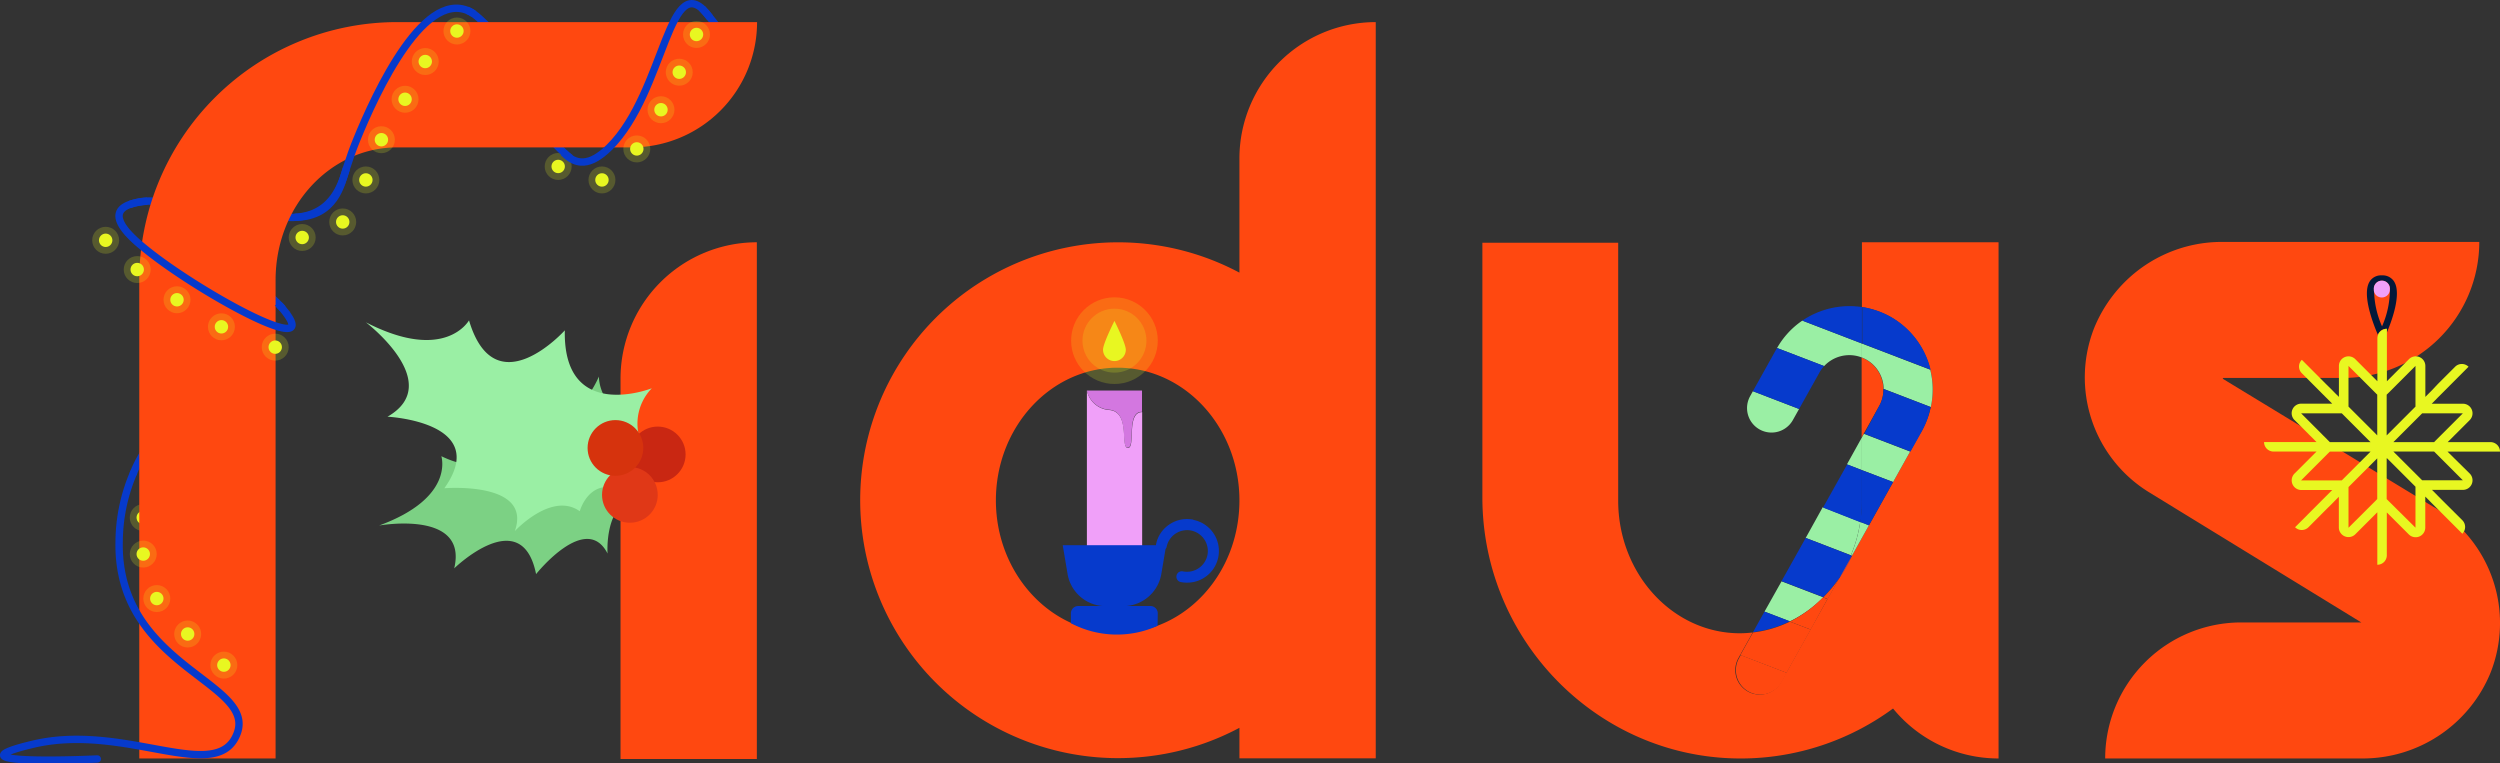 <svg xmlns="http://www.w3.org/2000/svg" viewBox="0 0 339.27 103.61"><rect x="0" y="0" width="339.27" height="103.61" fill="#333333" stroke="none"/><defs><style>.cls-1,.cls-2{fill:#e8f721;}.cls-1,.cls-8{opacity:0.2;}.cls-15,.cls-3,.cls-4{fill:none;}.cls-3,.cls-4{stroke:#063acc;stroke-miterlimit:10;}.cls-3{stroke-linecap:round;}.cls-5{fill:#7cd184;}.cls-6{fill:#ff4810;}.cls-7{fill:#9aefa4;}.cls-9{fill:#d377e0;}.cls-10{fill:#f0a0f9;}.cls-11{fill:#063acc;}.cls-12{fill:#c92712;}.cls-13{fill:#e03817;}.cls-14{fill:#d6330d;}.cls-16{fill:#03193a;}</style></defs><g id="Layer_2" data-name="Layer 2"><g id="Layer_1-2" data-name="Layer 1"><circle class="cls-1" cx="19.44" cy="70.24" r="1.83"/><circle class="cls-2" cx="19.44" cy="70.24" r="0.91"/><circle class="cls-1" cx="75.75" cy="22.59" r="1.83"/><circle class="cls-2" cx="75.75" cy="22.59" r="0.91"/><path class="cls-3" d="M30.94,53.4A17.9,17.9,0,0,0,18.11,64.2"/><path class="cls-4" d="M97.55,3.94a33.51,33.51,0,0,0-2.28-2.79"/><path class="cls-4" d="M77.42,21.46A21.09,21.09,0,0,1,74.88,19"/><path class="cls-4" d="M66.86,4.21c-1.29-1.16-2.35-2.43-3.5-2.82"/><path class="cls-4" d="M47,22.92c-.65,2-1.9,7-8.34,6.57"/><path class="cls-4" d="M20.84,27.3a7.88,7.88,0,0,0-3.24.46"/><path class="cls-4" d="M38.38,41.89a23.24,23.24,0,0,0-2.07-2"/><path class="cls-5" d="M51.44,71.32s12.11-2.18,10.2,5.81c0,0,9.17-8.91,11.11.78,0,0,6.78-8.52,9.7-2.79,0,0-.46-6.59,3.68-7.47,0,0-2-3.19.93-5.15,0,0-3.54-1-1.3-5.81a6,6,0,0,1-4.49-5.59s-4.34,10.86-12.43,3c0,0,1,12.64-8.94,7.81C59.9,62,61.71,67.56,51.44,71.32Z"/><path class="cls-6" d="M168.2,67.9c0,10-7.4,18-16.53,18s-16.52-8.08-16.52-18,7.4-18,16.52-18S168.2,58,168.2,67.9Zm0-46.42V37a35,35,0,1,0,0,61.77v4.14h18.5v-35h0V3a18.51,18.51,0,0,0-18.5,18.51"/><path class="cls-6" d="M53.9,3a35,35,0,0,0-35,35v64.93h18.5V38c0-10,7.4-18,16.52-18v0H85.74a17,17,0,0,0,17-17H53.9Z"/><path class="cls-6" d="M84.21,51.38V103h18.5V32.88a18.5,18.5,0,0,0-18.5,18.5"/><path class="cls-6" d="M330.36,68.86,301.63,51.39l.1-.1H318a18.47,18.47,0,0,0,18.46-18.46h-35a18.66,18.66,0,0,0-13.15,5.48,18.92,18.92,0,0,0-4.11,6.19,18.3,18.3,0,0,0,7.57,22.38l28.68,17.59H304.14a18.46,18.46,0,0,0-18.45,18.46h35A18.73,18.73,0,0,0,338,91.26a18.31,18.31,0,0,0-7.61-22.4"/><path class="cls-7" d="M49.65,43.74S60.51,52,52.59,56.55c0,0,14.12.7,7.71,9.71,0,0,12-1,9.56,5.82,0,0,5-5.42,8.82-2.7,0,0,1.09-4.09,4.88-3.18,0,0-1.82-3.7,3.74-5.51a6.87,6.87,0,0,1,1.16-8s-12.07,4.76-11.81-7.86c0,0-9.47,10.53-13-1.35C63.61,43.51,60.42,49.28,49.65,43.74Z"/><g class="cls-8"><circle class="cls-2" cx="151.24" cy="46.23" r="5.88"/></g><g class="cls-8"><circle class="cls-2" cx="151.24" cy="46.23" r="4.34"/></g><path class="cls-9" d="M147.5,53h0a3.33,3.33,0,0,0,3.11,2.61c2.8.36,1.36,5.14,2.44,5.14s-.26-4.9,1.93-4.86V53h0"/><path class="cls-10" d="M155,55.93c-2.19,0-.85,4.86-1.93,4.86s.36-4.78-2.44-5.14A3.33,3.33,0,0,1,147.5,53V74.35H155Z"/><path class="cls-11" d="M157.12,83.24a1,1,0,0,0-1-1h-9.79a1,1,0,0,0-1,1v1.33l.13.07a13.4,13.4,0,0,0,11.63.29h0Z"/><path class="cls-11" d="M161.94,70.52a4.3,4.3,0,0,0-3.23.64,4.24,4.24,0,0,0-1.83,2.73.36.36,0,0,0,0,.1H144.22l.65,3.85a5.23,5.23,0,0,0,4.91,4.41h2.92a5.25,5.25,0,0,0,4.91-4.41l.56-3.33a.73.73,0,0,0,.16-.33A2.83,2.83,0,0,1,161.65,72a2.84,2.84,0,0,1,2.21,3.33,2.84,2.84,0,0,1-3.33,2.21.73.73,0,0,0-.87.58.74.74,0,0,0,.58.87,4.17,4.17,0,0,0,.86.08,4.3,4.3,0,0,0,.84-8.52Z"/><path class="cls-2" d="M151.24,49a1.54,1.54,0,0,0,1.54-1.54c0-.85-1.54-3.91-1.54-3.91s-1.55,3.06-1.55,3.91A1.55,1.55,0,0,0,151.24,49Z"/><circle class="cls-12" cx="89.26" cy="61.67" r="3.78"/><circle class="cls-13" cx="85.48" cy="67.16" r="3.78"/><circle class="cls-14" cx="83.52" cy="60.79" r="3.78"/><path class="cls-4" d="M20,27.3c-3.77.31-5,1.65-2.64,4.32a17,17,0,0,0,1.8,1.7c7.07,6,25.45,16.09,19.19,8.57a5.68,5.68,0,0,0-.49-.53"/><path class="cls-4" d="M64.27,1.86C57.87-2.36,51,12.55,48.35,19.09c-.24.59-.46,1.17-.67,1.76s-.47,1.38-.7,2.07c-.65,2-1.43,6.52-7,6.57"/><path class="cls-4" d="M96.35,2.39C90.79-5.3,90.32,12.48,82.69,20c-2.67,2.62-4.54,2.44-6.21.72"/><path class="cls-3" d="M18.11,64.2a24,24,0,0,0-1.94,9.19c-.44,17.08,18.71,19.15,16,26.18S17.05,98,4.47,101s8.73,2,8.73,2"/><circle class="cls-1" cx="30.05" cy="44.35" r="1.83"/><circle class="cls-2" cx="30.05" cy="44.35" r="0.91"/><circle class="cls-1" cx="19.44" cy="75.19" r="1.83"/><circle class="cls-2" cx="19.44" cy="75.19" r="0.91"/><circle class="cls-1" cx="21.28" cy="81.23" r="1.83"/><circle class="cls-2" cx="21.28" cy="81.23" r="0.91"/><circle class="cls-1" cx="25.47" cy="86.04" r="1.83"/><circle class="cls-2" cx="25.47" cy="86.04" r="0.91"/><circle class="cls-1" cx="30.38" cy="90.26" r="1.83"/><circle class="cls-2" cx="30.38" cy="90.26" r="0.91"/><circle class="cls-1" cx="24.02" cy="40.68" r="1.83"/><circle class="cls-2" cx="24.02" cy="40.68" r="0.91"/><circle class="cls-1" cx="18.62" cy="36.58" r="1.83"/><circle class="cls-2" cx="18.62" cy="36.58" r="0.91"/><circle class="cls-1" cx="14.34" cy="32.61" r="1.83"/><circle class="cls-2" cx="14.34" cy="32.61" r="0.91"/><circle class="cls-1" cx="37.35" cy="47.11" r="1.83"/><circle class="cls-2" cx="37.35" cy="47.11" r="0.91"/><circle class="cls-1" cx="41.01" cy="32.23" r="1.83"/><circle class="cls-2" cx="41.01" cy="32.23" r="0.91"/><circle class="cls-1" cx="46.51" cy="30.12" r="1.83"/><circle class="cls-2" cx="46.51" cy="30.12" r="0.91"/><circle class="cls-1" cx="49.65" cy="24.42" r="1.83"/><circle class="cls-2" cx="49.65" cy="24.42" r="0.91"/><circle class="cls-1" cx="51.76" cy="18.96" r="1.83"/><circle class="cls-2" cx="51.76" cy="18.96" r="0.91"/><circle class="cls-1" cx="54.97" cy="13.47" r="1.83"/><circle class="cls-2" cx="54.97" cy="13.47" r="0.91"/><circle class="cls-1" cx="57.71" cy="8.35" r="1.83"/><circle class="cls-2" cx="57.71" cy="8.35" r="0.91"/><circle class="cls-1" cx="62.01" cy="4.21" r="1.83"/><circle class="cls-2" cx="62.01" cy="4.21" r="0.91"/><circle class="cls-1" cx="81.69" cy="24.42" r="1.83"/><circle class="cls-2" cx="81.69" cy="24.42" r="0.91"/><circle class="cls-1" cx="86.42" cy="20.21" r="1.83"/><circle class="cls-2" cx="86.42" cy="20.21" r="0.91"/><circle class="cls-1" cx="89.7" cy="14.89" r="1.83"/><circle class="cls-2" cx="89.7" cy="14.89" r="0.91"/><circle class="cls-1" cx="92.18" cy="9.8" r="1.83"/><circle class="cls-2" cx="92.18" cy="9.8" r="0.91"/><circle class="cls-1" cx="94.52" cy="4.68" r="1.83"/><circle class="cls-2" cx="94.52" cy="4.68" r="0.91"/><polygon class="cls-15" points="321.64 61.34 321.69 61.29 316.17 61.29 315.9 61.55 312.27 65.19 317.41 65.19 317.79 65.19 321.64 61.34 321.64 61.34"/><polygon class="cls-15" points="322.55 59.03 322.61 59.09 322.61 53.56 322.34 53.3 318.7 49.66 318.7 54.8 318.7 55.18 322.55 59.03 322.55 59.03"/><polygon class="cls-15" points="316.17 60 321.62 60 321.62 60 321.69 60 317.79 56.09 317.41 56.09 312.27 56.09 315.9 59.73 316.17 60"/><polygon class="cls-15" points="324.86 59.94 324.8 60 330.33 60 330.59 59.73 334.23 56.09 329.08 56.09 328.71 56.09 324.86 59.94 324.86 59.94"/><path class="cls-15" d="M323.25,44.29a12.41,12.41,0,0,0,1.07-4.91,1.08,1.08,0,0,1-2.15.07A12.51,12.51,0,0,0,323.25,44.29Z"/><polygon class="cls-15" points="323.89 59.09 327.8 55.18 327.8 54.8 327.8 49.66 324.16 53.3 323.89 53.56 323.89 59.01 323.89 59.01 323.89 59.09"/><polygon class="cls-15" points="322.61 62.2 318.7 66.1 318.7 66.48 318.7 71.63 322.34 67.99 322.61 67.72 322.61 62.28 322.61 62.28 322.61 62.2"/><polygon class="cls-15" points="323.95 62.25 323.89 62.2 323.89 67.72 324.16 67.99 327.8 71.63 327.8 66.48 327.8 66.1 323.95 62.25 323.95 62.25"/><polygon class="cls-15" points="330.33 61.29 324.88 61.29 324.88 61.29 324.8 61.29 328.71 65.19 329.08 65.19 334.23 65.19 330.59 61.55 330.33 61.29"/><path class="cls-16" d="M323.89,44.62v.57c.61-1.43,2.09-5.31,1-7a1.84,1.84,0,0,0-1.65-.82,1.82,1.82,0,0,0-1.65.82c-1.14,1.79.58,6,1.1,7.23A1.28,1.28,0,0,1,323.89,44.62Zm-1.73-5.33a1.09,1.09,0,1,1,2.17,0s0,.06,0,.09a12.41,12.41,0,0,1-1.07,4.91,12.51,12.51,0,0,1-1.08-4.84A.92.92,0,0,1,322.16,39.29Z"/><path class="cls-2" d="M332.15,61.29h7.12A1.29,1.29,0,0,0,338,60h-5.83l3-3a1.3,1.3,0,0,0-.92-2.21H330l.49-.49.37-.38.91-.91L335,49.77a1.29,1.29,0,0,0-1.82,0l-2.35,2.35L330,53l-.38.38-.48.48v-4.2a1.3,1.3,0,0,0-2.22-.92l-3,3V44.62a1.28,1.28,0,0,0-1.19.8,1.34,1.34,0,0,0-.1.49v5.83l-3-3a1.3,1.3,0,0,0-2.22.92v4.2l-.49-.48-.37-.38-.92-.91-3.25-3.26a1.27,1.27,0,0,0,0,1.82L314.72,53l.91.91.38.38.49.49h-4.21a1.3,1.3,0,0,0-.92,2.21l3,3h-7.12a1.29,1.29,0,0,0,1.29,1.29h5.83l-3,3a1.31,1.31,0,0,0,.92,2.22h4.21L316,67l-.38.38-.91.91-3.25,3.26a1.29,1.29,0,0,0,1.82,0l2.34-2.35.92-.91.37-.38.49-.49V71.6a1.31,1.31,0,0,0,2.22.92l3-3v7.12a1.28,1.28,0,0,0,1.29-1.28V69.54l3,3a1.31,1.31,0,0,0,2.22-.92V67.39l.49.49.37.38.91.91,3.26,3.26a1.3,1.3,0,0,0,0-1.83l-2.35-2.34-.91-.91-.37-.38-.49-.49h4.2a1.3,1.3,0,0,0,.92-2.22Zm-3.44-5.2h5.52l-3.64,3.64-.26.27H324.8l.06-.06h0Zm-10-1.28V49.66l3.64,3.64.26.26v5.53l-.05-.06h0l-3.85-3.85Zm-6.43,1.28h5.52l3.9,3.91h-5.52l-.27-.27Zm5.52,9.1h-5.52l3.63-3.64.27-.26h5.52l-.05.05h0Zm4.81,2.53-.26.27-3.64,3.63V66.1l3.9-3.9v.08h0ZM323.89,59V53.56l.27-.26,3.64-3.64v5.52l-3.91,3.91V59Zm3.91,7.47v5.14L324.16,68l-.27-.27V62.2l.06,0h0l3.85,3.85Zm1.29-1.29h-.38l-3.91-3.9h5.53l.26.26,3.64,3.64Z"/><path class="cls-10" d="M323.24,40.37a1.08,1.08,0,0,0,1.08-1s0-.06,0-.09a1.09,1.09,0,1,0-2.17,0,.92.92,0,0,0,0,.16A1.08,1.08,0,0,0,323.24,40.37Z"/><path class="cls-6" d="M255,55.13a4.54,4.54,0,0,0,.59-2.35,4.64,4.64,0,0,0-2.39-4,5.69,5.69,0,0,0-.56-.26V59.35l.27-.48Z"/><path class="cls-6" d="M271.16,32.88H252.68v8.79a11.56,11.56,0,0,1,3.81,1.3,11.33,11.33,0,0,1,4.36,15.4l-1.63,2.91-2.31,4.14-3.28,5.87-2.31,4.14L248,81.3l-2.31,4.14-3.28,5.87-.7,1.25a3.32,3.32,0,0,1-5.8-3.24l.23-.42,1.72-3.07a14.26,14.26,0,0,1-1.74.11c-9.12,0-16.52-8.08-16.52-18v-35a0,0,0,0,0,0,0H201.17a0,0,0,0,0,0,0V67.48c0,20,16.56,36.27,36.55,35.42a34.87,34.87,0,0,0,19.18-6.75,18.48,18.48,0,0,0,14.32,6.78V32.88Z"/><path class="cls-7" d="M237.51,53.76a3.32,3.32,0,1,0,5.8,3.24l.84-1.5-6.27-2.41Z"/><polygon class="cls-7" points="252.68 59.35 250.64 63.02 252.68 63.8 252.68 59.35"/><polygon class="cls-7" points="256.91 65.42 259.22 61.28 252.95 58.87 252.68 59.35 252.68 63.8 256.91 65.42"/><path class="cls-7" d="M244.59,43.51a11.16,11.16,0,0,0-3.43,3.72l6.39,2.45a4.68,4.68,0,0,1,5.13-1.16v-1.9Z"/><path class="cls-7" d="M255.63,52.78l6.4,2.46a11.26,11.26,0,0,0-.08-5.07l-9.27-3.55v1.9a5.69,5.69,0,0,1,.56.26A4.64,4.64,0,0,1,255.63,52.78Z"/><path class="cls-7" d="M252.45,70.83l-5.09-2L245.05,73l6.13,2.35A18.9,18.9,0,0,0,252.45,70.83Z"/><path class="cls-7" d="M251.18,75.38l.14.05,2.31-4.14-1.18-.46A18.9,18.9,0,0,1,251.18,75.38Z"/><path class="cls-6" d="M236,89.32a3.32,3.32,0,0,0,5.8,3.24l.7-1.25-6.27-2.41Z"/><path class="cls-7" d="M247.43,81.06l-5.66-2.17L239.46,83l3.44,1.32A16.27,16.27,0,0,0,247.43,81.06Z"/><path class="cls-6" d="M242.9,84.36l2.83,1.08L248,81.3l-.61-.24A16.27,16.27,0,0,1,242.9,84.36Z"/><path class="cls-11" d="M255,55.13,253,58.87l6.27,2.41,1.63-2.91A11.36,11.36,0,0,0,262,55.24l-6.4-2.46A4.54,4.54,0,0,1,255,55.13Z"/><path class="cls-11" d="M241.09,47.34l-3.21,5.75,6.27,2.41,2.75-4.92a4.49,4.49,0,0,1,.65-.9l-6.39-2.45A.41.41,0,0,0,241.09,47.34Z"/><path class="cls-11" d="M252.68,41.67a11.4,11.4,0,0,0-8.09,1.84l8.09,3.11Z"/><path class="cls-11" d="M262,50.17a11.3,11.3,0,0,0-5.46-7.2,11.56,11.56,0,0,0-3.81-1.3v4.95Z"/><path class="cls-11" d="M252.68,67.9V63.81l-2-.79-3.28,5.86,5.09,2A20.09,20.09,0,0,0,252.68,67.9Z"/><path class="cls-11" d="M252.68,67.9a20.09,20.09,0,0,1-.23,2.93l1.18.46,3.28-5.87-4.23-1.61Z"/><path class="cls-11" d="M251.32,75.43,245.05,73l-3.28,5.86,5.66,2.17A18.28,18.28,0,0,0,251.32,75.43Z"/><path class="cls-6" d="M247.43,81.06l.61.24,3.28-5.87h0A18.28,18.28,0,0,1,247.43,81.06Z"/><path class="cls-11" d="M239.46,83l-.29.51-1.27,2.28a15.36,15.36,0,0,0,5-1.47Z"/><path class="cls-6" d="M242.45,91.31l3.28-5.87-2.83-1.08a15.36,15.36,0,0,1-5,1.47l-1.72,3.07Z"/></g></g></svg>